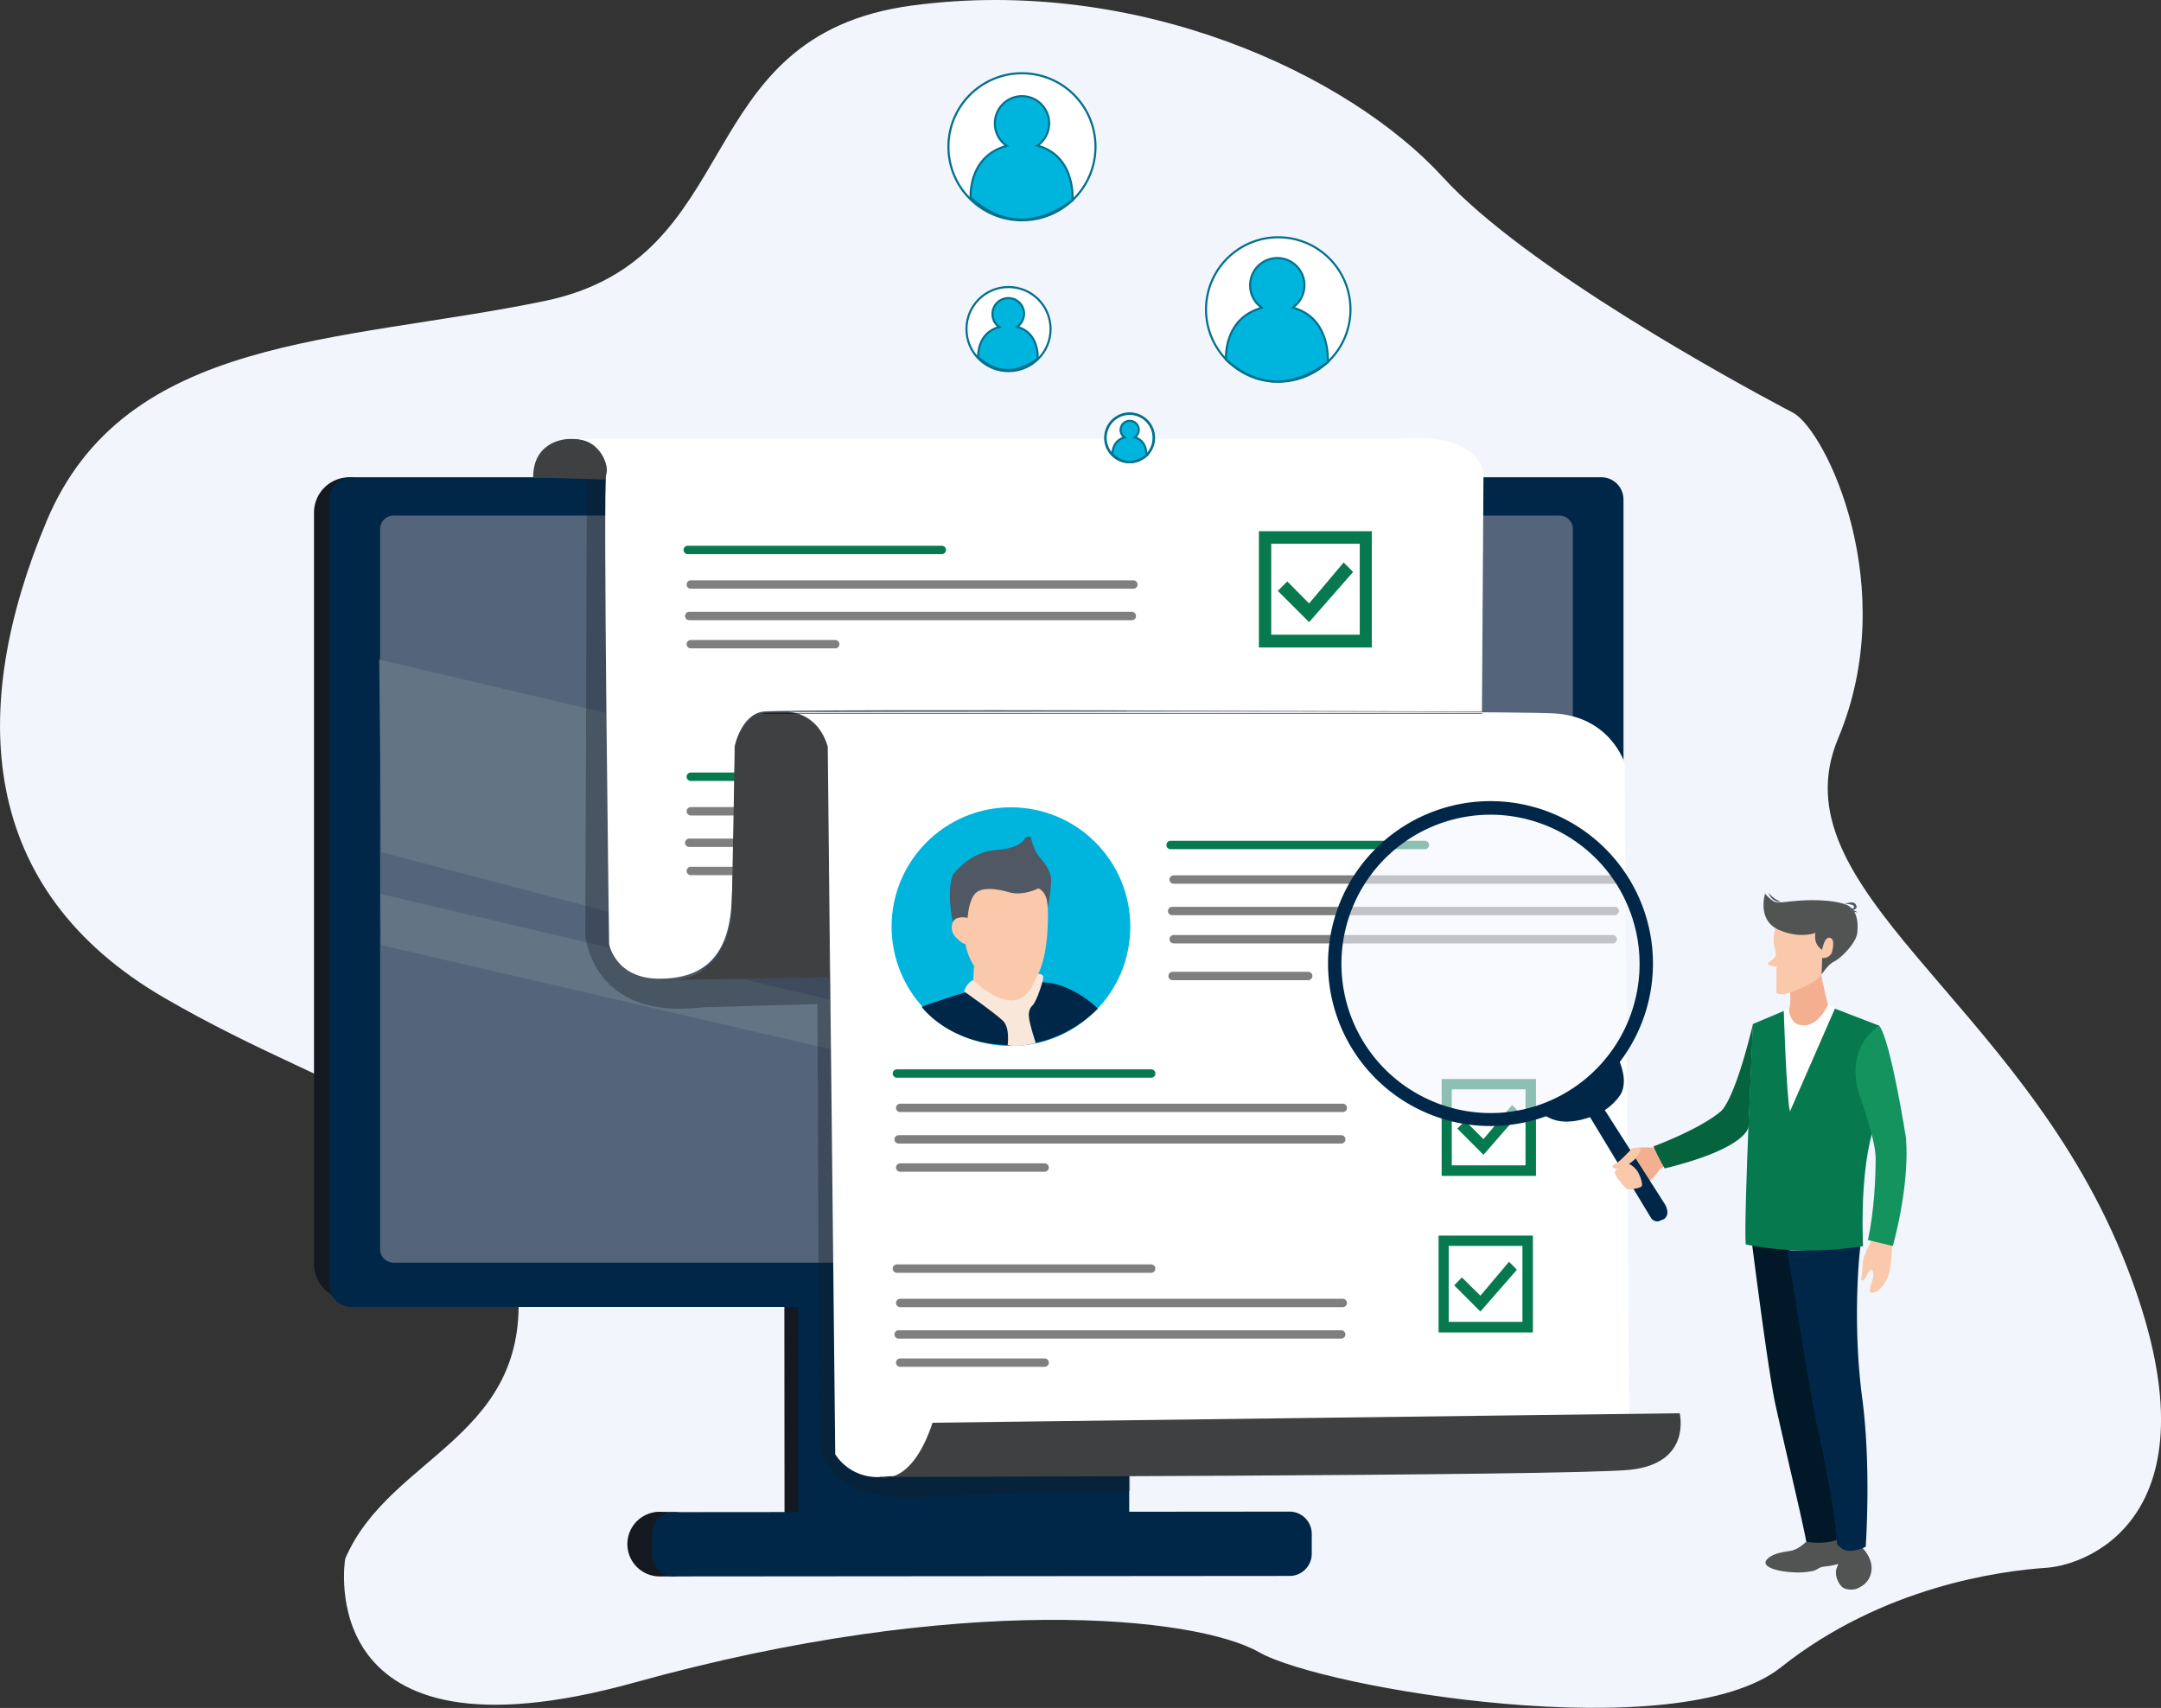 <svg id="Layer_1" data-name="Layer 1" xmlns="http://www.w3.org/2000/svg" viewBox="0 0 1030.77 814.7"><rect x="0" y="0" width="1030.77" height="814.7" fill="#333333" stroke="none"/><defs><style>.cls-1{fill:#f2f6fc;}.cls-2{fill:#525453;}.cls-3{fill:#141921;}.cls-4{fill:#002747;}.cls-5{fill:#54647a;}.cls-6{fill:#637484;}.cls-7{fill:#161c25;opacity:0.34;isolation:isolate;}.cls-13,.cls-8{fill:#3f4042;}.cls-8{stroke:#3f4042;}.cls-21,.cls-28,.cls-29,.cls-30,.cls-8{stroke-miterlimit:10;}.cls-30,.cls-9{fill:#fff;}.cls-10,.cls-11,.cls-20,.cls-21,.cls-23,.cls-24,.cls-29{fill:none;}.cls-10{stroke:#06794f;}.cls-10,.cls-11,.cls-20,.cls-23{stroke-linecap:round;}.cls-10,.cls-11,.cls-20,.cls-23,.cls-31{stroke-linejoin:round;}.cls-10,.cls-11{stroke-width:4px;}.cls-11{stroke:#7f7f7f;}.cls-12{fill:#011828;}.cls-14{fill:#06794f;}.cls-15,.cls-28,.cls-31{fill:#00b5dd;}.cls-16{fill:#f4af90;}.cls-17{fill:#fac8aa;}.cls-18{fill:#505863;}.cls-19{fill:#f9e8da;}.cls-20,.cls-21,.cls-23{stroke:#000;}.cls-22{opacity:0.57;}.cls-23{stroke-width:0.25px;}.cls-25{fill:#14935f;}.cls-26{fill:#05633d;}.cls-27{fill:#6d91cb;}.cls-28,.cls-29,.cls-30,.cls-31{stroke:#03708e;}</style></defs><title>executive search</title><path class="cls-1" d="M973.45,293.72s-1.6-.83-4.5-2.37C946.5,279.43,846.06,224.82,806.56,181.5c-44.6-48.92-145.31-96.4-253.21-82s-77.69,120.85-175.52,141-200,15.83-237.39,105S107.35,521,196.55,572.82s159.69,57.55,168.33,133.8-60.43,83.45-82,133.8c0,0-17.26,102.15,138.12,59S688.59,867.76,718.8,885s200,46,248.89,7.2,105-46,126.61-47.48,86.32-27.34,36-149.63S964.82,521,995,449.1,989.28,302.35,973.45,293.72Z" transform="translate(-118.23 -96.88)"/><path class="cls-2" d="M979.7,832.35s-3.57,3.67-7.46,4.3-9,1.26-11.44,4.41,5.14,5.89,15.85,5.89a36.53,36.53,0,0,0,6.41-.74c2.42-.63,2.52-1.79,5.57-2.1s6.51-1.05,7.66-1.68l.64-6.51a8,8,0,0,1-2-2.31,2.48,2.48,0,0,1-.11-2.21Z" transform="translate(-118.23 -96.88)"/><polygon class="cls-3" points="382.11 624.36 382.42 612.28 533.03 610.68 533.03 610.26 374.54 611.87 374.13 624.05 374.22 731.5 382.2 731.49 382.11 624.36"/><polygon class="cls-4" points="380.87 725.71 380.78 618.79 381.09 607.23 538.52 605.63 538.63 725.57 380.87 725.71"/><path class="cls-3" d="M276.21,702.06V339.55a15.67,15.67,0,0,1,11-15h-2.31A16.84,16.84,0,0,0,268,341.32V699.87a16.84,16.84,0,0,0,16.91,16.8h1.15A15.68,15.68,0,0,1,276.21,702.06Z" transform="translate(-118.23 -96.88)"/><path class="cls-4" d="M285.88,720.28a10.57,10.57,0,0,1-10.6-10.61V335.14a10.58,10.58,0,0,1,10.6-10.61H882a10.58,10.58,0,0,1,10.61,10.61V709.67A10.57,10.57,0,0,1,882,720.28Z" transform="translate(-118.23 -96.88)"/><path class="cls-2" d="M996.3,834.34s-.22,6.72-1.79,10,.31,7.56,2.31,9.45,6.3,1.37,7.25.84,6-2.2,6.82-8.5-4.72-11.35-4.72-11.35S1000.39,837.7,996.3,834.34Z" transform="translate(-118.23 -96.88)"/><path class="cls-5" d="M862.07,699.17H305.94a6.43,6.43,0,0,1-6.4-6.41V349.22a6.43,6.43,0,0,1,6.4-6.41H862.07a6.44,6.44,0,0,1,6.41,6.41V692.66A6.46,6.46,0,0,1,862.07,699.17Z" transform="translate(-118.23 -96.88)"/><polygon class="cls-6" points="180.88 314.62 181.93 406.52 708.13 544.53 714.22 440.02 180.88 314.62"/><polygon class="cls-6" points="181.41 426.37 181.93 450.84 710.86 573.41 714.74 551.77 181.41 426.37"/><path class="cls-7" d="M434.17,324.65l-36-.7-.76,218.67s2.55,41.37,56.22,34.71l54.5-1.51L509,786.19s3.28,27,45.29,24.85,103-3,103-3l-1.87-462.23Z" transform="translate(-118.23 -96.88)"/><path class="cls-8" d="M407.57,325.13s2.39-19.37-18.23-18.35c0,0-16.07.21-16.28,17.33Z" transform="translate(-118.23 -96.88)"/><path class="cls-9" d="M786.13,306.09c39-3,39.7,16.91,39.7,16.91l-.73,113.32s-332.42-1.47-342.92,0-13.55,16.6-13.55,16.6,0,49.36-1.47,74.88-13.44,35.92-34.45,35.92-23.94-16.49-23.94-16.49-3-220.14-1.37-224.13-3.15-18.38-18.17-16.91H787.5" transform="translate(-118.23 -96.88)"/><line class="cls-10" x1="329.5" y1="370.5" x2="450.81" y2="370.5"/><line class="cls-11" x1="329.5" y1="386.99" x2="540.6" y2="386.99"/><path class="cls-12" d="M971.61,693.18s11.66,74.47,14.18,84.55c1.89,7.88,6.62,32,8.51,46.53a36.5,36.5,0,0,1,.63,7c-6.72,2.62-15.12,1.05-15.12,1.05-1.26-7.67-11.35-49.89-14.81-65.86s-11-75.72-11-75.72,14.39,1.89,17.75,1.89" transform="translate(-118.23 -96.88)"/><line class="cls-11" x1="328.76" y1="402" x2="539.87" y2="402"/><line class="cls-11" x1="329.5" y1="415.45" x2="398.4" y2="415.45"/><path class="cls-13" d="M432.71,564.42,513.58,563V455.08s-3-22.47-31.4-17.95c0,0-10.5,1.47-13.44,16.48l-1.47,77.1S467.16,567.36,432.71,564.42Z" transform="translate(-118.23 -96.88)"/><path class="cls-9" d="M493.73,436.49s14.18-.63,19.33,16.49l3.57,337.57s7.46,13.44,25.42,10.5l353.42-3-2.31-337.14s-6.72-22.26-33.72-23.73S493.73,436.49,493.73,436.49Z" transform="translate(-118.23 -96.88)"/><path class="cls-13" d="M537.43,801.36s15.12,5.67,25.62-25.83L919.41,771s6,24-23.94,27S537.43,801.36,537.43,801.36Z" transform="translate(-118.23 -96.88)"/><path class="cls-14" d="M718.71,350.27v55.45h53.87V350.27Zm48.1,49.36H724.59V356.25h42.22Z" transform="translate(-118.23 -96.88)"/><polygon class="cls-14" points="609.5 281.85 614.02 277.34 624.42 287.84 640.91 268.3 645.42 272.82 624.42 296.77 609.5 281.85"/><path class="cls-14" d="M805.88,611.58v46.21h45V611.58Zm40,41.17H810.71V616.51h35.18Z" transform="translate(-118.23 -96.88)"/><polygon class="cls-14" points="695.1 538.33 698.88 534.65 707.6 543.37 721.25 527.09 725.03 530.87 707.6 550.83 695.1 538.33"/><path class="cls-14" d="M804.41,686.25v46.21h45V686.25Zm40,41.17H809.24V691.19h35.18Z" transform="translate(-118.23 -96.88)"/><polygon class="cls-14" points="693.63 613.11 697.31 609.33 706.13 618.05 719.78 601.87 723.56 605.65 706.13 625.61 693.63 613.11"/><circle class="cls-15" cx="482.21" cy="442.02" r="56.93"/><path class="cls-4" d="M1000.81,836.65a7.37,7.37,0,0,1-6.41-3.36c.11-9.35-6.93-46-9.34-55.66-2.31-9.46-13.13-77-14.29-84.45.84,0,1.79.11,3.05.11,9,0,28.15-1.79,31.82-2-1,7.25-3.57,39.39.84,72.47,4.2,31.72,1.89,67.33,1.68,70.9A18,18,0,0,1,1000.81,836.65Z" transform="translate(-118.23 -96.88)"/><path class="cls-4" d="M602.87,595.39h-2.6c-26.74,0-40.11-15.23-42.39-18.17,2.93-1.36,14.89-5.14,19.56-6.61.22,0,21.2-5.26,35.87-5.26a24.2,24.2,0,0,1,2.93.11c13,.73,23.52,10.5,25.69,12.5-16.32,16.22-34.27,17.43-39.06,17.43Z" transform="translate(-118.23 -96.88)"/><line class="cls-10" x1="328.03" y1="262.32" x2="449.23" y2="262.32"/><line class="cls-11" x1="329.5" y1="278.81" x2="540.6" y2="278.81"/><line class="cls-11" x1="328.76" y1="293.83" x2="539.87" y2="293.83"/><line class="cls-11" x1="329.5" y1="307.27" x2="398.4" y2="307.27"/><line class="cls-10" x1="427.8" y1="512.07" x2="549.11" y2="512.07"/><line class="cls-11" x1="429.38" y1="528.46" x2="640.49" y2="528.46"/><line class="cls-11" x1="428.64" y1="543.48" x2="639.75" y2="543.48"/><line class="cls-11" x1="429.38" y1="556.92" x2="498.28" y2="556.92"/><path class="cls-16" d="M908.18,644.35s-6.73-.42-9.67.1a3.07,3.07,0,0,0-2.73,1.47c-.84,1.58-3.57,7.46-4.72,8.4s-2.31.21-2.42,2,5.46,7.56,5.46,7.56,4.31,1,7.77-1.26,6.62-5.36,7.78-7.77l2.83-1.79Z" transform="translate(-118.23 -96.88)"/><line class="cls-11" x1="427.8" y1="605.13" x2="549.11" y2="605.13"/><line class="cls-11" x1="429.38" y1="621.51" x2="640.49" y2="621.51"/><line class="cls-11" x1="428.64" y1="636.53" x2="639.75" y2="636.53"/><line class="cls-11" x1="429.38" y1="649.98" x2="498.28" y2="649.98"/><line class="cls-10" x1="558.35" y1="403.06" x2="679.66" y2="403.06"/><line class="cls-11" x1="559.82" y1="419.54" x2="771.04" y2="419.54"/><line class="cls-11" x1="559.09" y1="434.56" x2="770.2" y2="434.56"/><line class="cls-11" x1="559.82" y1="448.01" x2="769.25" y2="448.01"/><line class="cls-11" x1="559.3" y1="465.55" x2="624" y2="465.55"/><path class="cls-17" d="M582.8,558l-.42,7.67s6.51,6.62,11.45,8.4,14.7,2.31,17.12-2.41,2.73-5.26,2.73-5.26l-.74-10.5Z" transform="translate(-118.23 -96.88)"/><path class="cls-17" d="M578,534.38s-3.78-.73-5.25,2.21a6.58,6.58,0,0,0,1.47,7.45c1.47,1.47,3,3.05,4.51,3.05,0,0,1.47,12,12,18s16.49,3.05,16.49,3.05,6-1.48,9-15,1.47-28.47,1.47-28.47,0-4.51-1.47-6-28.47-1.47-28.47-1.47l-9,3Z" transform="translate(-118.23 -96.88)"/><path class="cls-18" d="M572.82,514.11s7.77-10.92,20.38-11.76S607,496.78,607,496.78s2.52-2.31,3.25.53a21.94,21.94,0,0,0,2.52,6.61c1.37,2.31,6.83,7.14,6.83,12.92a73.3,73.3,0,0,1-1.68,13.24s.42-7.36-4.41-9.46c0,0-7.15,3.78-13.87,1.89s-13.86-2.73-16.7,1.16-3.15,11-3.15,11l-1.78-.21s-4.2-.42-5.25,2.2C572.72,536.69,569.46,522.2,572.82,514.11Z" transform="translate(-118.23 -96.88)"/><path class="cls-19" d="M578.07,569.78s1.47-4.52,4.41-5.36c0,0,11.24,11.24,20.38,9.45,0,0,6-1.15,8.61-8.51l1.89-4s2.52,0,2.52,1.68-3.15,11.45-5.14,13.45c0,0-2.31,1.68-1.68,6s3.22,11.89,3.22,11.89-8.9,2.5-13.41.93c0,0,1.15-8-2.1-11.35S578.07,569.78,578.07,569.78Z" transform="translate(-118.23 -96.88)"/><path class="cls-20" d="M580.07,579.86" transform="translate(-118.23 -96.88)"/><path class="cls-3" d="M432.9,818a15.42,15.42,0,0,0,0,30.84h8.38c-7.46-1.12-11.49-7.47-11.49-15.24,0-8.57,5.26-15.4,13.74-15.4" transform="translate(-118.23 -96.88)"/><path class="cls-4" d="M439.87,848.84a10.58,10.58,0,0,1-10.62-10.6v-9.45a10.59,10.59,0,0,1,10.6-10.62l293.45-.25a10.59,10.59,0,0,1,10.62,10.6V838a10.58,10.58,0,0,1-10.6,10.61Z" transform="translate(-118.23 -96.88)"/><path class="cls-21" d="M877,639.93" transform="translate(-118.23 -96.88)"/><path class="cls-16" d="M979.81,566.84s-4.1,2-7.67,3.36c.1,2.2.21,5.77-.42,7.45-1,2.52,1.15,6.62,3.15,7.78s8.51,1.78,11.87-3.79c1.36-1,3.46-5.46,3.46-5.46s-2.62-9.87-3.25-14.7C985.58,564.31,979.81,566.84,979.81,566.84Z" transform="translate(-118.23 -96.88)"/><path class="cls-21" d="M873.83,636.26" transform="translate(-118.23 -96.88)"/><g class="cls-22"><circle class="cls-1" cx="710.46" cy="459.49" r="71.21"/><path class="cls-1" d="M828.7,485.58A70.68,70.68,0,1,1,758,556.26a70.77,70.77,0,0,1,70.69-70.68m0-1.05a71.73,71.73,0,1,0,71.73,71.73,71.76,71.76,0,0,0-71.73-71.73Z" transform="translate(-118.23 -96.88)"/></g><path class="cls-4" d="M829.21,634a77.49,77.49,0,1,1,22.9-3.47,78.16,78.16,0,0,1-22.9,3.47Zm0-148.51a71.16,71.16,0,1,0,21,139.16,71.18,71.18,0,0,0-21-139.16Z" transform="translate(-118.23 -96.88)"/><path class="cls-4" d="M908.61,679.46a3.45,3.45,0,0,1-2.83-1.57l-29.1-48.1-.42.1a37.15,37.15,0,0,1-7.56,1.79c-1.15.1-2.2.21-3.25.21-7.57,0-11.87-3.89-13.24-5.47,3.89-.73,20.23-3.59,38-24.55,2.31,5.46,3.58,11.11,1.59,15.94-1.37,3.05-5.36,6.83-7.67,8.3l-.42.31L912.18,671c.74,1.15,2.84,5.14-.31,7.45l-1.16.42h-.1a3.73,3.73,0,0,1-2,.63Z" transform="translate(-118.23 -96.88)"/><path class="cls-9" d="M993.46,577.86l-2.84-1.57c-.1-.11-.21-.11-.31-.21-6.2,12.39-13.55,10.19-15.55,8.92-1.78-1-3.46-4.72-3.15-7.14-1.26.53-2.31,1-2.41,1s1.26,40.86,2.94,48Z" transform="translate(-118.23 -96.88)"/><line class="cls-23" x1="363.95" y1="340.25" x2="706.86" y2="340.25"/><path class="cls-24" d="M942,528.08" transform="translate(-118.23 -96.88)"/><path class="cls-17" d="M964.47,548a16.73,16.73,0,0,1,.84,4.42c-.1,1.47-3.88,3.88-3.88,3.88s0,1.58,4.2,1.58l-.11,12.5s1.37,1.57,5.25.31,9.14-3.88,9.14-3.88,7-3.05,7.35-6.1a55.83,55.83,0,0,0,.42-6.61,3.89,3.89,0,0,0,4.62-3c1.05-3.89.63-8.09-2.1-7s-3,5.36-3,5.36a8.14,8.14,0,0,1-2.1-8.19s-9.14,3.67-19.54-2.31C965.21,538.9,963.74,542.78,964.47,548Z" transform="translate(-118.23 -96.88)"/><path class="cls-2" d="M987.37,549.93s1.15-7,4.09-5.57c0,0,2,.42.84,5.57a4.29,4.29,0,0,1-4.93,3.88c-.11,5.15-.32,8-.32,8s3.15-4.93,6.09-6.3,10.51-8.72,11-13.76,0-11.55-5.88-13.55-15.33-2.31-23.53-1.57-9,1.36-11.34-.42a18.36,18.36,0,0,1-3.25-3.05s-3.89,12.5,6.3,17.12,17.75,1.58,17.75,1.58S982.85,547.09,987.37,549.93Z" transform="translate(-118.23 -96.88)"/><path class="cls-24" d="M996.19,604.75" transform="translate(-118.23 -96.88)"/><path class="cls-17" d="M1020.66,692.34c0,1.79-.63,10-1.68,13a18.06,18.06,0,0,1-5,7.24c-1.26.84-3.26,1.26-3.68.63s-.21-1.68,1-5.46-.21-5.25-.21-5.25-1.16-.21-2.42,2.73-3,3-2.62,1.47.63-7,.94-9,2.84-6.93,2.84-6.93l1-2.1,9.77,2.31Z" transform="translate(-118.23 -96.88)"/><path class="cls-14" d="M990.1,576.08" transform="translate(-118.23 -96.88)"/><path class="cls-14" d="M1014.67,586.16,993.46,578,972,627.12c-1.68-7.14-2.94-48-2.94-48l-14.7,6.2s-4.41,91.06-3.47,105.13c0,0,24.26,5.88,56,.84,0,0-1.78-31.5,4.2-53.56-2.2-14.81-17.54-34,3.68-51.67" transform="translate(-118.23 -96.88)"/><path class="cls-25" d="M1014.57,586.06c-18.17,12.91-8.93,34.44-8.93,34.44s7.25,20.06,7.25,28.89-.63,25-3.68,39l11.87,2.84s8.09-28,6.3-51.47c0,0-7.35-46.94-12.81-53.66Z" transform="translate(-118.23 -96.88)"/><path class="cls-26" d="M912.27,654.22a111.58,111.58,0,0,1-5.35-10.5c3.36-1.26,22.58-8.72,31.82-16.49.21-.11,6.3-3.57,15.65-41.91l-2.1,48.73C952.29,634.26,952.39,644.35,912.27,654.22Z" transform="translate(-118.23 -96.88)"/><path class="cls-17" d="M895.15,652a20.12,20.12,0,0,0-2.73.21,10.41,10.41,0,0,1-1.36,2c-1.16.94-2.31.21-2.42,2s5.46,7.57,5.46,7.57a11.41,11.41,0,0,0,6.83-.74,1.21,1.21,0,0,0,.52-.73c.11-1.26-.42-3.37-1.78-6.1A10.52,10.52,0,0,0,895.15,652Z" transform="translate(-118.23 -96.88)"/><path class="cls-17" d="M896.31,645.08s-5.78,6.3-8.09,7.35.32,2.42,2.31,2,6.93-3.47,8.3-5.57c3.46-5,1.57-4.41,0-4.51A6.46,6.46,0,0,0,896.31,645.08Z" transform="translate(-118.23 -96.88)"/><path class="cls-24" d="M972,627s-3.57,47.89-.84,65.53" transform="translate(-118.23 -96.88)"/><path class="cls-27" d="M964.68,527.13" transform="translate(-118.23 -96.88)"/><path class="cls-18" d="M967.83,527.13a4.25,4.25,0,0,1-2-.21,5.91,5.91,0,0,1-1.79-.94,6.24,6.24,0,0,1-2.2-3.26,13,13,0,0,0,2.73,2.63,6.22,6.22,0,0,0,1.57.94A4.22,4.22,0,0,0,967.83,527.13Z" transform="translate(-118.23 -96.88)"/><path class="cls-18" d="M998.19,528.08a8.66,8.66,0,0,1,3.25-.74,2.13,2.13,0,0,1,1.79.74,4,4,0,0,1,.52.94,1.17,1.17,0,0,1-.21,1.16,1.83,1.83,0,0,1-.94.63c-.32.11-.63.11-1,.21h-.73a.35.35,0,0,1,.21-.1c0-.11.1-.21.1-.32s-.1-.1-.1-.21h0a.1.1,0,0,1,.1.11l.32.21c.94.42,2,.84,2.94,1.36a28.85,28.85,0,0,1-3.26-.52l-.42-.11c-.1,0-.1,0-.21-.1a.1.1,0,0,1-.1-.11s-.11,0-.11-.1l-.1-.21c0-.21,0-.32.1-.42l.21-.21h.95c.52-.11.94-.21,1.05-.42s.1-.22,0-.43-.11-.21-.11-.31-.1-.11-.1-.21c-.21-.32-.63-.42-1.16-.53A9.18,9.18,0,0,0,998.19,528.08Z" transform="translate(-118.23 -96.88)"/><circle class="cls-9" cx="487.57" cy="70.12" r="34.45"/><path class="cls-28" d="M613.05,166.36a12.94,12.94,0,1,0-20.27-10.61,12.85,12.85,0,0,0,5.67,10.72c-18.59,4.93-17.23,24.68-17.23,24.68,15.65,14.07,31.93,13.34,48.63,1.26C629.75,192.3,631.53,171.3,613.05,166.36Z" transform="translate(-118.23 -96.88)"/><circle class="cls-29" cx="487.46" cy="70.01" r="35.08"/><circle class="cls-30" cx="609.71" cy="147.63" r="34.45"/><path class="cls-31" d="M734.8,243.61A12.95,12.95,0,1,0,714.53,233a12.85,12.85,0,0,0,5.67,10.71C701.61,248.65,703,268.39,703,268.39c15.65,14.08,31.93,13.34,48.63,1.26C751.5,269.55,753.28,248.54,734.8,243.61Z" transform="translate(-118.23 -96.88)"/><circle class="cls-30" cx="481.05" cy="156.97" r="20.06"/><path class="cls-28" d="M603.39,252.78a7.72,7.72,0,0,0,3.26-7.14,7.49,7.49,0,0,0-6.62-6.52,7.57,7.57,0,0,0-8.4,7.57,7.38,7.38,0,0,0,3.25,6.19c-10.82,2.84-10.08,14.39-10.08,14.39,9.14,8.19,18.59,7.77,28.36.74C613.16,268,614.21,255.72,603.39,252.78Z" transform="translate(-118.23 -96.88)"/><circle class="cls-30" cx="538.82" cy="208.86" r="11.45"/><path class="cls-28" d="M659.47,305.52a4.33,4.33,0,0,0,1.89-4.09,4.25,4.25,0,0,0-3.78-3.78,4.33,4.33,0,0,0-4.83,4.3,4.22,4.22,0,0,0,1.89,3.57c-6.2,1.69-5.78,8.2-5.78,8.2,5.25,4.72,10.61,4.41,16.18.42C665,314.14,665.67,307.21,659.47,305.52Z" transform="translate(-118.23 -96.88)"/><circle class="cls-29" cx="538.82" cy="208.86" r="11.66"/></svg>